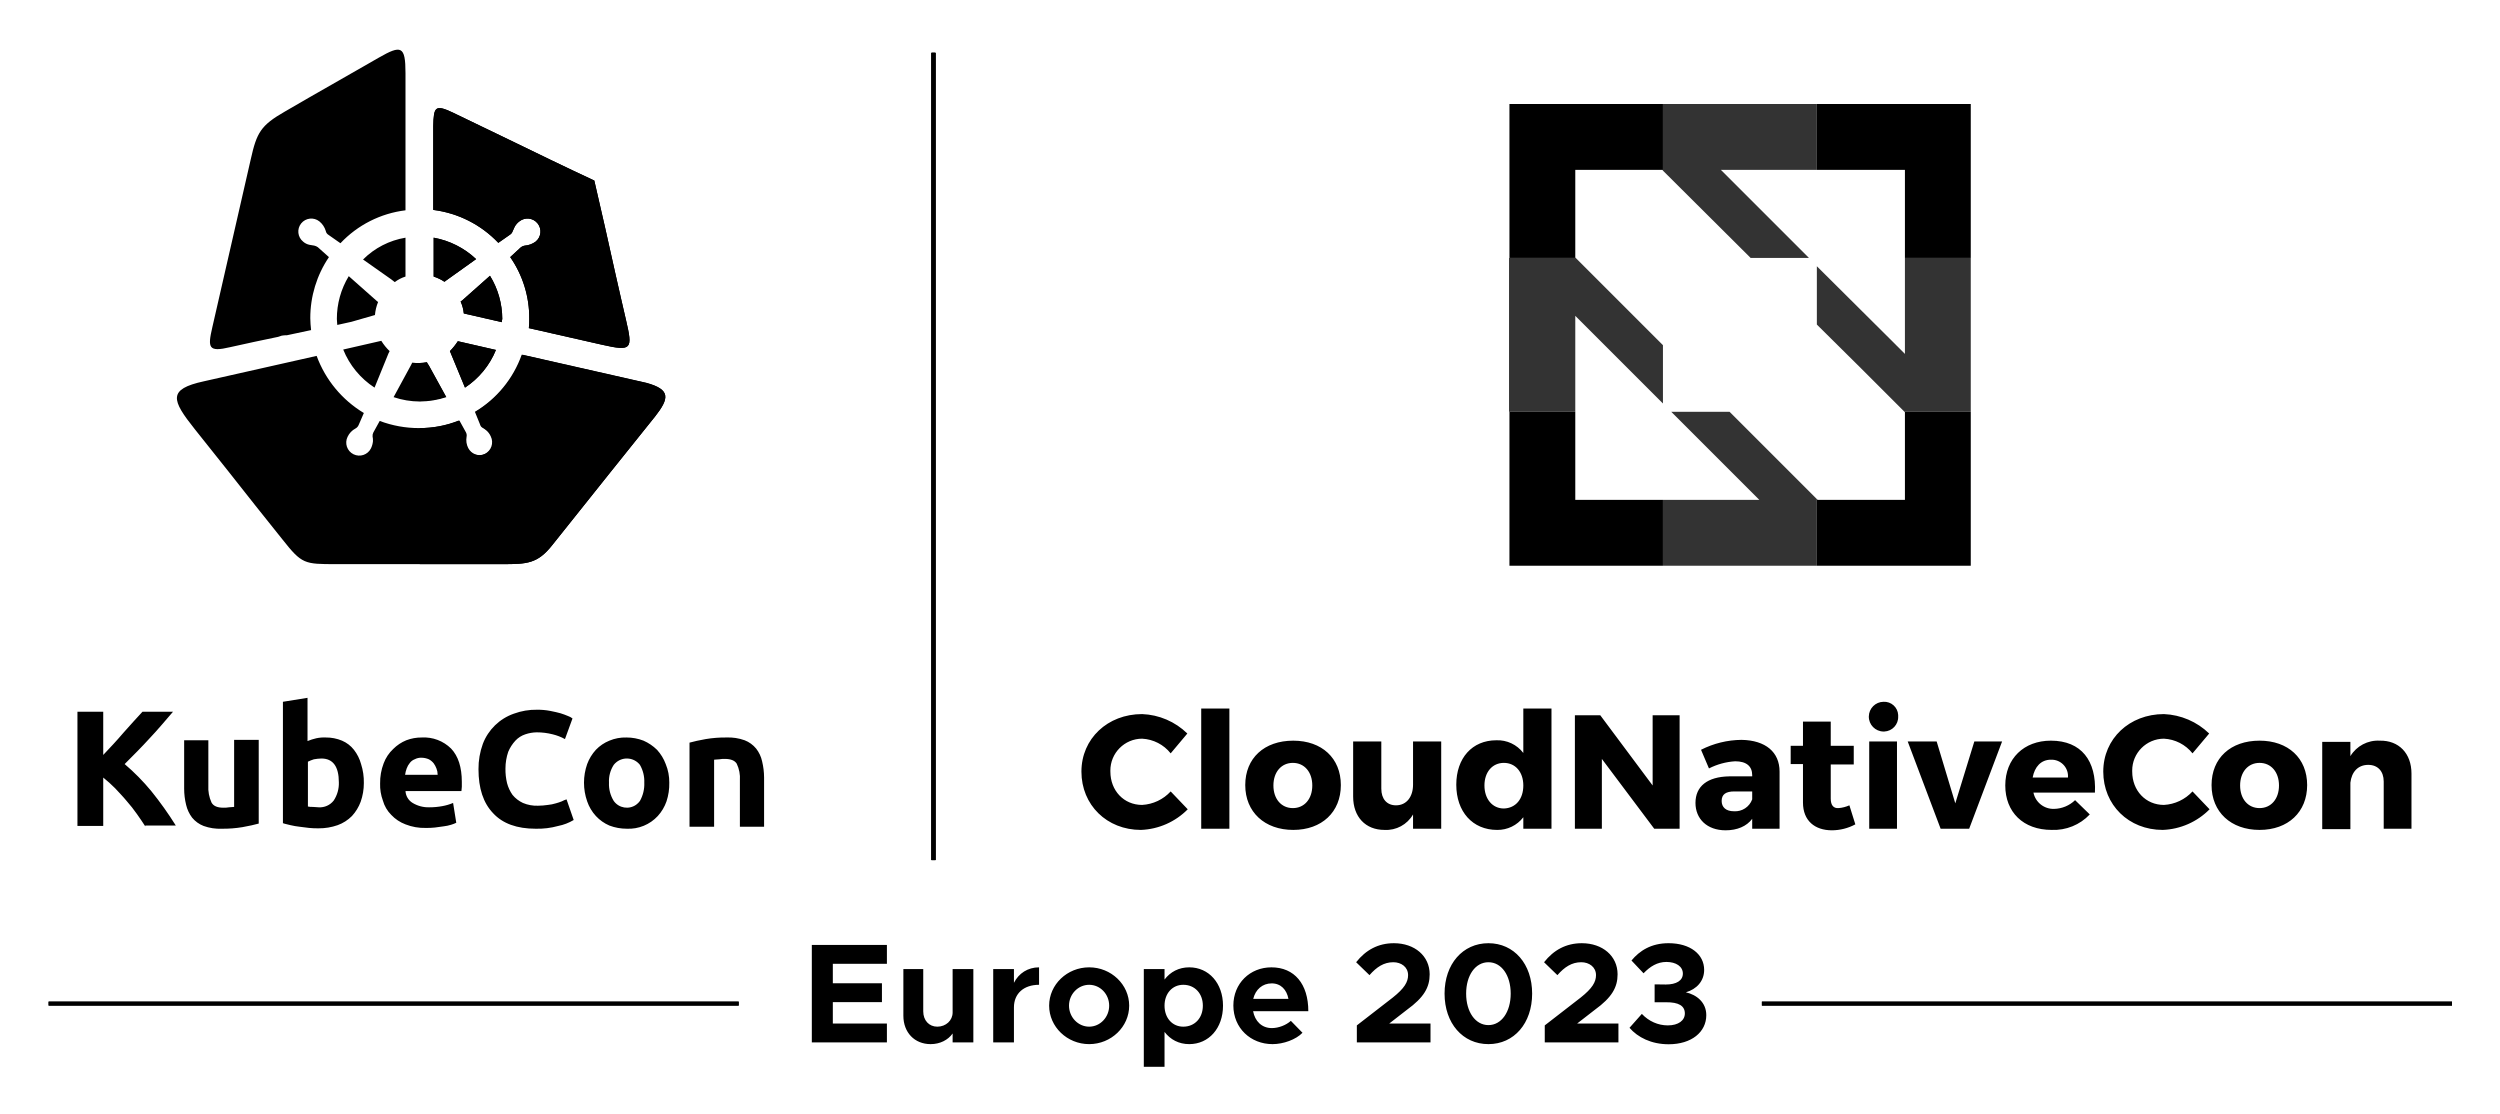 <svg xmlns="http://www.w3.org/2000/svg" role="img" viewBox="6.38 -0.62 630.24 280.74"><title>kccnc-eu-2023-logos-black.svg</title><defs><clipPath id="c"><path d="M241.203 12.698H242.203V216.198H241.203z"/></clipPath><clipPath id="d"><path d="M18.63 251.886H192.603V252.886H18.63z"/></clipPath><clipPath id="e"><path d="M450.545 251.886H624.518V252.886H450.545z"/></clipPath><style>.j{fill-rule:evenodd}</style></defs><g><path d="M180.203,186.598c1.1-.3,2.4-.6,4.1-.9,1.718-.286,3.458-.42,5.2-.4,1.564-.068,3.127,.17,4.6,.7,1.132,.438,2.131,1.161,2.9,2.1,.735,.94,1.248,2.034,1.5,3.2,.326,1.342,.494,2.719,.5,4.1v12.4h-6.1v-11.7c.102-1.446-.173-2.893-.8-4.2-.5-.8-1.5-1.2-3-1.2-.469-.013-.938,.02-1.4,.1-.5,0-.9,.1-1.3,.1v16.9h-6.2v-21.2Zm-11.4,10.1c.067-1.574-.314-3.135-1.1-4.5-1.438-1.823-4.081-2.135-5.903-.697-.259,.204-.493,.438-.697,.697-.867,1.335-1.287,2.911-1.2,4.5-.072,1.619,.347,3.222,1.2,4.6,1.299,1.823,3.83,2.247,5.653,.947,.366-.261,.686-.581,.947-.947,.785-1.402,1.166-2.994,1.1-4.6m6.3,0c.035,1.595-.202,3.184-.7,4.7-.475,1.37-1.224,2.628-2.2,3.7-2.002,2.163-4.856,3.334-7.8,3.2-1.503,.004-2.994-.267-4.4-.8-1.289-.554-2.447-1.371-3.4-2.4-.983-1.066-1.733-2.327-2.2-3.7-1.067-3.043-1.067-6.357,0-9.4,.492-1.332,1.239-2.555,2.2-3.6,.957-.999,2.116-1.783,3.4-2.3,1.359-.572,2.826-.844,4.3-.8,1.471-.005,2.929,.267,4.3,.8,1.264,.553,2.416,1.333,3.4,2.3,.961,1.045,1.708,2.268,2.2,3.6,.614,1.49,.92,3.089,.9,4.7m-33.7,11.6c-4.7,0-8.3-1.3-10.7-3.9-2.5-2.6-3.7-6.3-3.7-11.1-.019-2.182,.354-4.35,1.1-6.4,1.354-3.559,4.207-6.339,7.8-7.6,1.888-.696,3.888-1.035,5.9-1,1.107-.009,2.213,.092,3.3,.3,1,.2,1.9,.4,2.6,.6,.645,.201,1.279,.434,1.9,.7,.399,.134,.771,.337,1.1,.6l-1.9,5.2c-.975-.536-2.018-.94-3.1-1.2-1.307-.333-2.651-.501-4-.5-.987,.012-1.966,.18-2.9,.5-.955,.315-1.814,.865-2.5,1.6-.758,.822-1.367,1.769-1.8,2.8-.46,1.353-.696,2.771-.7,4.2-.026,1.245,.108,2.489,.4,3.7,.282,1.076,.756,2.093,1.4,3,.709,.85,1.597,1.532,2.6,2,1.2,.509,2.497,.748,3.8,.7,.837-.009,1.672-.076,2.5-.2,.678-.065,1.349-.199,2-.4,.51-.136,1.011-.303,1.5-.5,.381-.209,.783-.376,1.2-.5l1.8,5.2c-1.204,.721-2.523,1.228-3.9,1.5-1.855,.516-3.776,.752-5.7,.7m-24.7-13.7c-.003-.515-.105-1.024-.3-1.5-.173-.463-.408-.901-.7-1.3-.33-.409-.738-.749-1.2-1-.568-.249-1.18-.385-1.8-.4-.625-.034-1.248,.105-1.8,.4-.476,.182-.892,.494-1.2,.9-.346,.417-.616,.891-.8,1.4-.192,.517-.326,1.054-.4,1.6h8.2v-.1Zm-14.5,2.3c-.028-1.742,.277-3.473,.9-5.1,.512-1.369,1.333-2.601,2.4-3.6,.943-.945,2.065-1.693,3.3-2.2,1.245-.474,2.568-.711,3.9-.7,2.752-.158,5.442,.86,7.4,2.8,1.8,1.9,2.7,4.7,2.7,8.4v1.2c0,.4-.1,.8-.1,1.1h-14.1c.062,1.238,.738,2.362,1.8,3,1.265,.762,2.723,1.144,4.2,1.1,1.107,.004,2.212-.097,3.3-.3,.927-.164,1.833-.433,2.7-.8l.8,5c-.42,.2-.854,.367-1.3,.5-.62,.191-1.256,.325-1.9,.4-.7,.1-1.4,.2-2.2,.3-.764,.081-1.532,.115-2.3,.1-1.743,.047-3.478-.259-5.1-.9-1.369-.512-2.601-1.333-3.6-2.4-.999-.999-1.723-2.239-2.1-3.6-.507-1.375-.745-2.835-.7-4.3m-4.1-.1c.003,1.601-.267,3.19-.8,4.7-.492,1.332-1.239,2.555-2.2,3.6-1.014,1.025-2.244,1.811-3.6,2.3-1.542,.541-3.166,.812-4.8,.8-.801,.013-1.603-.021-2.4-.1l-2.4-.3c-.774-.085-1.543-.218-2.3-.4-.7-.2-1.4-.3-1.9-.5v-30.6l6.2-1v10.9c.713-.293,1.449-.527,2.2-.7,.788-.17,1.595-.237,2.4-.2,1.407-.015,2.802,.257,4.1,.8,1.179,.5,2.211,1.292,3,2.3,.834,1.068,1.446,2.292,1.8,3.6,.498,1.55,.735,3.172,.7,4.8m-6.3-.2c0-4-1.5-6-4.4-6-.638,.017-1.273,.084-1.9,.2-.513,.165-1.014,.365-1.5,.6v11.3c.393,.092,.797,.126,1.2,.1,.5,0,1,.1,1.5,.1,1.47,.097,2.893-.54,3.8-1.7,.901-1.361,1.356-2.969,1.3-4.6m-20.2,10.4c-1.1,.3-2.4,.6-4.1,.9-1.718,.286-3.458,.42-5.2,.4-1.564,.068-3.127-.17-4.6-.7-1.132-.438-2.131-1.161-2.9-2.1-.716-.951-1.227-2.041-1.5-3.2-.332-1.341-.5-2.718-.5-4.1v-12.2h6.1v11.4c-.088,1.477,.187,2.953,.8,4.3,.5,.9,1.5,1.3,3,1.3,.469,.013,.938-.02,1.4-.1,.5,0,.9-.1,1.3-.1v-16.9h6.2v21.1Zm-28.6,.7c-.6-.9-1.3-2-2.1-3.1-.804-1.148-1.672-2.249-2.6-3.3-.9-1.1-1.9-2.1-2.9-3.2-.949-.955-1.951-1.856-3-2.7v12.2h-6.5v-28.8h6.5v10.9c1.7-1.8,3.4-3.6,5.1-5.6,1.7-1.9,3.3-3.7,4.8-5.3h7.7c-2,2.3-3.9,4.6-5.9,6.7-2,2.2-4.1,4.3-6.3,6.5,2.43,2.065,4.672,4.34,6.7,6.8,2.24,2.773,4.31,5.678,6.2,8.7h-7.7l0,.2Z"/><path d="M95.003,80.498l-3.6,.8c0-.5-.1-1-.1-1.5-.012-3.807,1.026-7.544,3-10.8l7,6.2c.114,.124,.25,.225,.4,.3-.43,1.054-.7,2.166-.8,3.3-.2,.1-.5,.1-.7,.2l-5.2,1.5Zm13.6-21.2v9.8c-.975,.304-1.89,.778-2.7,1.4-.3-.2-.6-.5-.9-.7l-7.1-5c2.907-2.903,6.648-4.825,10.7-5.5m-48.7,22.6c3.4-14.9,6.3-27.5,9.7-42.4,1.5-6.7,2.5-8.5,8.6-12,8.4-4.9,14.7-8.4,23.7-13.6,5.6-3.2,6.7-3,6.7,3.9V52.398c-6.268,.766-12.071,3.703-16.4,8.3l-3-2.1c-.37-.214-.626-.58-.7-1-.279-.943-.837-1.78-1.6-2.4-1.409-1.131-3.469-.905-4.6,.504-1.129,1.407-.906,3.464,.5,4.596,.454,.402,1.006,.678,1.6,.8,.4,.1,.8,.1,1.2,.2,.324,.072,.63,.208,.9,.4l2.8,2.5c-3.075,4.546-4.712,9.912-4.7,15.4,0,1,.1,2,.2,3l-6.1,1.3c-.436-.013-.871,.021-1.3,.1l-.9,.3c-4,.8-8,1.7-12.1,2.6-5.5,1.3-5.7,.2-4.5-5m55.8-12.8v-9.8c4.015,.724,7.733,2.6,10.7,5.4l-7.7,5.5c-.1,.1-.2,.2-.3,.2-.837-.553-1.745-.991-2.7-1.3m17.2,11.5l-9.6-2.2c-.1-1.037-.37-2.051-.8-3,.1-.1,.2-.2,.3-.2l7.1-6.3c2.018,3.278,3.091,7.05,3.1,10.9-.089,.257-.123,.529-.1,.8m-12.5-52.9c5.2,2.5,8.9,4.3,14.1,6.8,7.2,3.5,14.4,7,21.7,10.4,1.8,7.8,3.6,15.6,5.3,23.4,1.1,4.7,1.6,7.2,2.7,11.8,1.7,7.3,1.5,7.9-6,6.2l-18.5-4.2c.083-.797,.117-1.599,.1-2.4,.04-5.538-1.637-10.953-4.8-15.5l2.6-2.4c.313-.265,.694-.438,1.1-.5,.976-.074,1.911-.421,2.7-1,1.408-1.132,1.632-3.192,.5-4.6s-3.192-1.632-4.6-.5h0c-.502,.369-.912,.848-1.2,1.4-.2,.4-.3,.7-.5,1.1-.106,.325-.317,.607-.6,.8l-3,2.1c-4.343-4.579-10.138-7.512-16.4-8.3V31.198c.1-4.9,.5-5.5,4.8-3.5m-6.4,63c-.626,.121-1.262,.188-1.9,.2-.602,.017-1.204-.017-1.8-.1l-.3,.6-4.4,8.1c2.126,.721,4.355,1.093,6.6,1.1,2.277-.016,4.538-.387,6.7-1.1l-4.4-8c-.202-.243-.37-.512-.5-.8m7.8-5.3l9.6,2.2c-1.58,3.882-4.3,7.194-7.8,9.5l-3.8-9.2c.75-.763,1.42-1.601,2-2.5m-28.9,2.1l9.6-2.2c.588,.952,1.293,1.825,2.1,2.6l-.3,.6-3.5,8.6c-3.559-2.31-6.318-5.663-7.9-9.6m78.6,16.9c-4.6,5.7-6.7,8.4-11.3,14.1-5.2,6.5-9.4,11.8-14.6,18.3-3.7,4.7-6.4,4.8-12.5,4.8h-42c-8,0-8.6,0-13.5-6.2-4.9-6.1-8.7-10.9-13.5-17-3.8-4.8-4.8-6-8.6-10.8-5.9-7.4-6.9-10.1,2.3-12.1l28.4-6.4c2.207,6.017,6.406,11.099,11.9,14.4l-1.3,3c-.153,.385-.436,.703-.8,.9-.879,.462-1.581,1.2-2,2.1-.803,1.628-.134,3.599,1.494,4.402,1.628,.803,3.599,.134,4.402-1.494l.004-.008c.271-.566,.44-1.175,.5-1.8,.016-.403-.017-.806-.1-1.2-.031-.346,.038-.693,.2-1l1.6-2.9c3.164,1.193,6.518,1.803,9.9,1.8,3.425,.018,6.821-.627,10-1.9l1.6,2.9c.218,.359,.29,.789,.2,1.2-.171,.952-.031,1.934,.4,2.8,.798,1.631,2.766,2.306,4.397,1.509,1.631-.798,2.306-2.766,1.509-4.397l-.006-.012c-.249-.576-.625-1.089-1.1-1.5-.309-.266-.644-.501-1-.7-.303-.171-.521-.461-.6-.8l-1.3-3.2c5.492-3.277,9.666-8.371,11.8-14.4l31.3,7.1c6.3,1.7,5.9,3.9,2.3,8.5" class="j"/><path d="M115.703,69.098v-9.8c4.015,.724,7.733,2.6,10.7,5.4l-7.7,5.5c-.1,.1-.2,.2-.3,.2-.837-.553-1.745-.991-2.7-1.3m17.2,11.5l-9.6-2.2c-.1-1.037-.37-2.051-.8-3,.1-.1,.2-.2,.3-.2l7.1-6.3c2.018,3.278,3.091,7.05,3.1,10.9-.089,.257-.123,.529-.1,.8m-12.5-52.9c5.2,2.5,8.9,4.3,14.1,6.8,7.2,3.5,14.4,7,21.7,10.4,1.8,7.8,3.6,15.6,5.3,23.4,1.1,4.7,1.6,7.2,2.7,11.8,1.7,7.3,1.5,7.9-6,6.2l-18.5-4.2c.083-.797,.117-1.599,.1-2.4,.04-5.538-1.637-10.953-4.8-15.5l2.6-2.4c.313-.265,.694-.438,1.1-.5,.976-.074,1.911-.421,2.7-1,1.408-1.132,1.632-3.192,.5-4.6s-3.192-1.632-4.6-.5h0c-.502,.369-.912,.848-1.2,1.4-.2,.4-.3,.7-.5,1.1-.106,.325-.317,.607-.6,.8l-3,2.1c-4.343-4.579-10.138-7.512-16.4-8.3V31.198c.1-4.9,.5-5.5,4.8-3.5m1.4,57.7l9.6,2.2c-1.58,3.882-4.3,7.194-7.8,9.5l-3.8-9.2c.75-.763,1.42-1.601,2-2.5m-9.7,15.1v-9.6c.638-.017,1.273-.084,1.9-.2,.095,.253,.23,.49,.4,.7l4.4,8c-2.162,.713-4.423,1.084-6.7,1.1m59.4,3.9c-4.6,5.7-6.7,8.4-11.3,14.1-5.2,6.5-9.4,11.8-14.6,18.3-3.7,4.7-6.4,4.8-12.5,4.8h-20.9v-34.3c3.425,.018,6.821-.627,10-1.9l1.6,2.9c.218,.359,.29,.789,.2,1.2-.171,.952-.031,1.934,.4,2.8,.804,1.628,2.775,2.295,4.403,1.491,1.623-.802,2.292-2.765,1.497-4.391-.249-.576-.625-1.089-1.1-1.5-.309-.266-.644-.501-1-.7-.303-.171-.521-.461-.6-.8l-1.3-3.2c5.492-3.277,9.666-8.371,11.8-14.4l31.3,7.1c6.1,1.7,5.7,3.9,2.1,8.5" class="j"/><path d="M403.503,103.198h-16.6v38.8h38.7v-16.6h-22.1v-22.2Zm83.1,.1v22.1h-22l-.2-.2v16.8h38.8v-38.8h-16.7l.1,.1Zm-99.7-38.9h16.7l-.1-.1v-22.1h22l.1,.2V25.598h-38.7v38.8Zm77.5-38.8v16.6h22.2v22.2h16.6V25.598h-38.8Z"/><g opacity=".8"><path d="M462.403,64.398l-22.2-22.2h24.2V25.598h-38.8v16.8l22.1,22h14.7Zm-20,38.8h-14.7l18.4,18.4,3.8,3.8h-24.3v16.6h38.8v-16.8l-11-11-11-11Zm44.2-38.8v24.2l-3.8-3.8-18.4-18.3v14.7l11.1,11,11,11h16.7v-38.8h-16.6Zm-61,22l-22-22h-16.8v38.8h16.7v-24.2l22.1,22.1-0-14.7Z"/></g><path d="M305.703 184.298l-4.2 5c-1.757-2.21-4.38-3.558-7.2-3.7-4.435.015-8.019 3.622-8.004 8.057 0.0.081.002.162.004.243 0 4.8 3.4 8.4 8 8.4 2.751-.152 5.335-1.372 7.2-3.4l4.3 4.5c-3.129 3.171-7.348 5.031-11.8 5.2-8.6 0-15-6.3-15-14.7 0-8.3 6.6-14.5 15.3-14.5 4.277.159 8.341 1.906 11.4 4.9h0zm3.5 24v-30.3h7.1v30.3h-7.1zm35.2-11c0 6.8-4.8 11.3-12 11.3s-12.1-4.5-12.1-11.3 4.8-11.2 12.1-11.2c7.2 0 12 4.4 12 11.2h0zm-17 .1c0 3.4 2 5.7 4.9 5.7s4.9-2.3 4.9-5.7-2-5.7-4.9-5.7-4.9 2.3-4.9 5.7h0zm42.3 10.9h-7.1v-3.6c-1.469 2.557-4.256 4.066-7.2 3.9-4.8 0-7.9-3.3-7.9-8.4v-13.9h7.1v11.9c0 2.6 1.4 4.2 3.7 4.2 2.7 0 4.3-2.2 4.3-5.2v-10.9h7.1v22zm27.8 0h-7.1v-2.9c-1.569 2.052-4.017 3.239-6.6 3.2-6.2 0-10.3-4.6-10.3-11.4 0-6.7 4-11.2 10.1-11.2 2.653-.108 5.192 1.087 6.8 3.2v-11.2h7.1v30.3zm-7.1-10.9c0-3.4-2-5.7-4.9-5.7s-4.9 2.3-4.9 5.7 2 5.8 4.9 5.8c3-.1 4.9-2.4 4.9-5.8zM423.403 208.298l-13.2-17.6v17.6h-6.8v-28.6h6.4l13.2 17.7v-17.7h6.8v28.6h-6.4zm31.6-14.4v14.4h-6.9v-2.5c-1.4 1.9-3.8 2.9-6.7 2.9-4.7 0-7.6-2.9-7.6-6.9 0-4.2 3-6.6 8.5-6.7h5.8v-.3c0-2.2-1.4-3.5-4.3-3.5-2.3.142-4.546.755-6.6 1.8l-2-4.7c3.161-1.611 6.652-2.467 10.2-2.5 6.1.1 9.6 3.1 9.6 8zm-6.9 7v-2h-4.5c-2.1 0-3.2.7-3.2 2.4 0 1.6 1.1 2.6 3.1 2.6 2.03.135 3.905-1.088 4.6-3zm26 6.3c-1.814.975-3.84 1.49-5.9 1.5-4.3 0-7.3-2.4-7.3-7v-9.7h-3.1v-4.6h3.1v-6.1h7v6.1h5.8v4.7h-5.8v8.6c0 1.7.7 2.5 2 2.4.933-.079 1.846-.316 2.7-.7l1.5 4.8zm10.8-27.2c.081 2.017-1.489 3.717-3.506 3.797-.065.003-.13.003-.194.003-2.071-.027-3.728-1.729-3.7-3.8.027-2.032 1.668-3.673 3.7-3.7 1.939-.104 3.596 1.383 3.7 3.322.007.126.007.252 0 .378v0zm-7.3 28.3v-22h7v22h-7zm18 0l-8.3-22h7.3l4.7 15.6 4.8-15.6h7l-8.3 22h-7.2zm38.9-9.1h-15.5c.507 2.449 2.701 4.179 5.2 4.1 1.981-.039 3.874-.825 5.3-2.2l3.7 3.6c-2.484 2.629-5.986 4.052-9.6 3.9-7.2 0-11.7-4.5-11.7-11.2 0-6.8 4.7-11.3 11.5-11.3 7.7 0 11.5 5.1 11.1 13.1v-0zm-6.8-3.8c.195-2.283-1.497-4.293-3.781-4.488-.173-.015-.346-.019-.519-.012-2.5 0-4.1 1.8-4.6 4.5h8.9zM563.303 184.298l-4.2 5c-1.757-2.21-4.38-3.558-7.2-3.7-4.435.015-8.019 3.622-8.004 8.057 0.0.081.002.162.004.243 0 4.8 3.4 8.4 8 8.4 2.751-.152 5.335-1.372 7.2-3.4l4.3 4.5c-3.129 3.171-7.348 5.031-11.8 5.2-8.6 0-15-6.3-15-14.7 0-8.3 6.6-14.5 15.3-14.5 4.273.179 8.33 1.923 11.4 4.9zm24.7 13c0 6.8-4.8 11.3-12 11.3s-12.1-4.5-12.1-11.3 4.8-11.2 12.1-11.2c7.2 0 12 4.4 12 11.2zm-16.9.1c0 3.4 2 5.7 4.9 5.7s4.9-2.3 4.9-5.7-2-5.7-4.9-5.7-4.9 2.3-4.9 5.7h-0zm43.2-3v13.9h-7v-11.9c0-2.6-1.5-4.2-3.9-4.2-2.6 0-4.2 1.8-4.5 4.5v11.7h-7.1v-22h7.1v3.6c1.555-2.569 4.402-4.069 7.4-3.9 4.8-.1 8 3.2 8 8.3v-0z"/><g id="b"><path d="M241.203,12.698h1V216.198h-1V12.698Z"/></g><path d="M241.203 12.698H242.203V216.198H241.203z"/><g><path d="M241.203 12.698H242.203V216.198H241.203z"/><g clip-path="url(#c)"><path d="M241.203,12.698h1V216.198h-1V12.698Z"/></g></g></g><g><path d="M18.63 251.886H192.603V252.886H18.63z"/><g clip-path="url(#d)"><path d="M18.63,251.886H192.603v1H18.63v-1Z"/></g></g><g><path d="M216.333 242.348v4.902h12.38v4.759h-12.38v5.403h13.633v4.759h-18.929v-24.582h18.929v4.759h-13.633zM251.757 243.672v18.499h-5.225v-2.254c-1.145 1.646-3.185 2.684-5.546 2.684-4.043 0-6.87-2.935-6.87-7.156v-11.772h5.009v10.663c0 2.29 1.467 3.864 3.542 3.864 2.183 0 3.864-1.574 3.864-3.578v-10.949h5.225zM268.323 243.242v4.401c-3.865 0-6.333 2.219-6.333 5.689v8.838h-5.224v-18.499h5.224v3.471c1.216-2.397 3.506-3.9 6.333-3.9zM270.863 252.903c0-5.331 4.544-9.661 10.09-9.661 5.546 0 10.09 4.33 10.09 9.661 0 5.332-4.544 9.697-10.09 9.697-5.546 0-10.09-4.365-10.09-9.697zm15.136 0c0-2.898-2.254-5.26-5.045-5.26s-5.081 2.361-5.081 5.26 2.29 5.296 5.081 5.296 5.045-2.397 5.045-5.296zM314.695 252.903c0 5.689-3.578 9.697-8.516 9.697-2.612 0-4.759-1.146-6.226-3.077v8.802h-5.224v-24.653h5.224v2.647c1.467-1.932 3.614-3.077 6.226-3.077 4.938 0 8.516 4.008 8.516 9.661zm-5.081 0c0-3.077-2.04-5.26-4.938-5.26-2.755 0-4.723 2.183-4.723 5.26 0 3.113 1.968 5.296 4.723 5.296 2.898 0 4.938-2.183 4.938-5.296zM331.799 256.733l2.934 3.005c-1.646 1.718-4.83 2.863-7.55 2.863-5.511 0-9.876-4.044-9.876-9.733 0-5.582 4.187-9.625 9.59-9.625 5.797 0 9.304 4.187 9.304 11.057h-13.92c.465 2.505 2.183 4.258 4.724 4.258 1.718 0 3.614-.751 4.795-1.824zm-9.482-5.547h8.874c-.43-2.29-1.896-3.9-4.223-3.9-2.326 0-4.079 1.539-4.651 3.9zM348.436 257.877l9.053-7.013c2.935-2.326 3.864-3.937 3.864-5.654 0-2.039-1.717-3.256-3.721-3.256-2.397 0-4.223 1.217-6.012 3.256l-3.363-3.256c2.433-3.077 5.546-4.795 9.518-4.795 5.225 0 9.018 3.221 9.018 7.837 0 3.291-1.432 5.832-5.726 8.945l-4.473 3.471h10.412v4.759h-18.57v-4.294zM370.548 249.862c0-7.443 4.58-12.703 11.057-12.703s11.021 5.26 11.021 12.703c0 7.479-4.544 12.738-11.021 12.738s-11.057-5.26-11.057-12.738zm16.674 0c0-4.616-2.325-7.908-5.617-7.908s-5.618 3.292-5.618 7.908c0 4.615 2.326 7.943 5.618 7.943s5.617-3.328 5.617-7.943zM395.809 257.877l9.053-7.013c2.935-2.326 3.865-3.937 3.865-5.654 0-2.039-1.718-3.256-3.722-3.256-2.397 0-4.223 1.217-6.012 3.256l-3.363-3.256c2.434-3.077 5.546-4.795 9.518-4.795 5.225 0 9.018 3.221 9.018 7.837 0 3.291-1.432 5.832-5.726 8.945l-4.473 3.471h10.413v4.759h-18.571v-4.294zM417.17 258.485l3.113-3.507c1.753 1.861 4.079 2.898 6.548 2.898 2.684 0 4.294-1.252 4.294-3.006 0-1.896-1.503-2.862-4.795-2.826h-2.826v-4.509l2.826.036c2.684 0 4.294-1.002 4.294-2.756 0-1.789-1.718-2.934-4.15-2.934-2.29 0-4.115 1.145-5.761 2.862l-3.042-3.221c2.04-2.469 4.974-4.365 9.339-4.365 5.511 0 8.981 2.827 8.981 6.728 0 2.826-1.896 4.866-4.615 5.653 2.684.608 5.152 2.505 5.152 5.761 0 4.258-3.722 7.335-9.482 7.335-4.401 0-7.801-1.753-9.876-4.15z"/></g><g><path d="M450.545 251.886H624.518V252.886H450.545z"/><g clip-path="url(#e)"><path d="M450.545,251.886h173.973v1h-173.973v-1Z"/></g></g></svg>